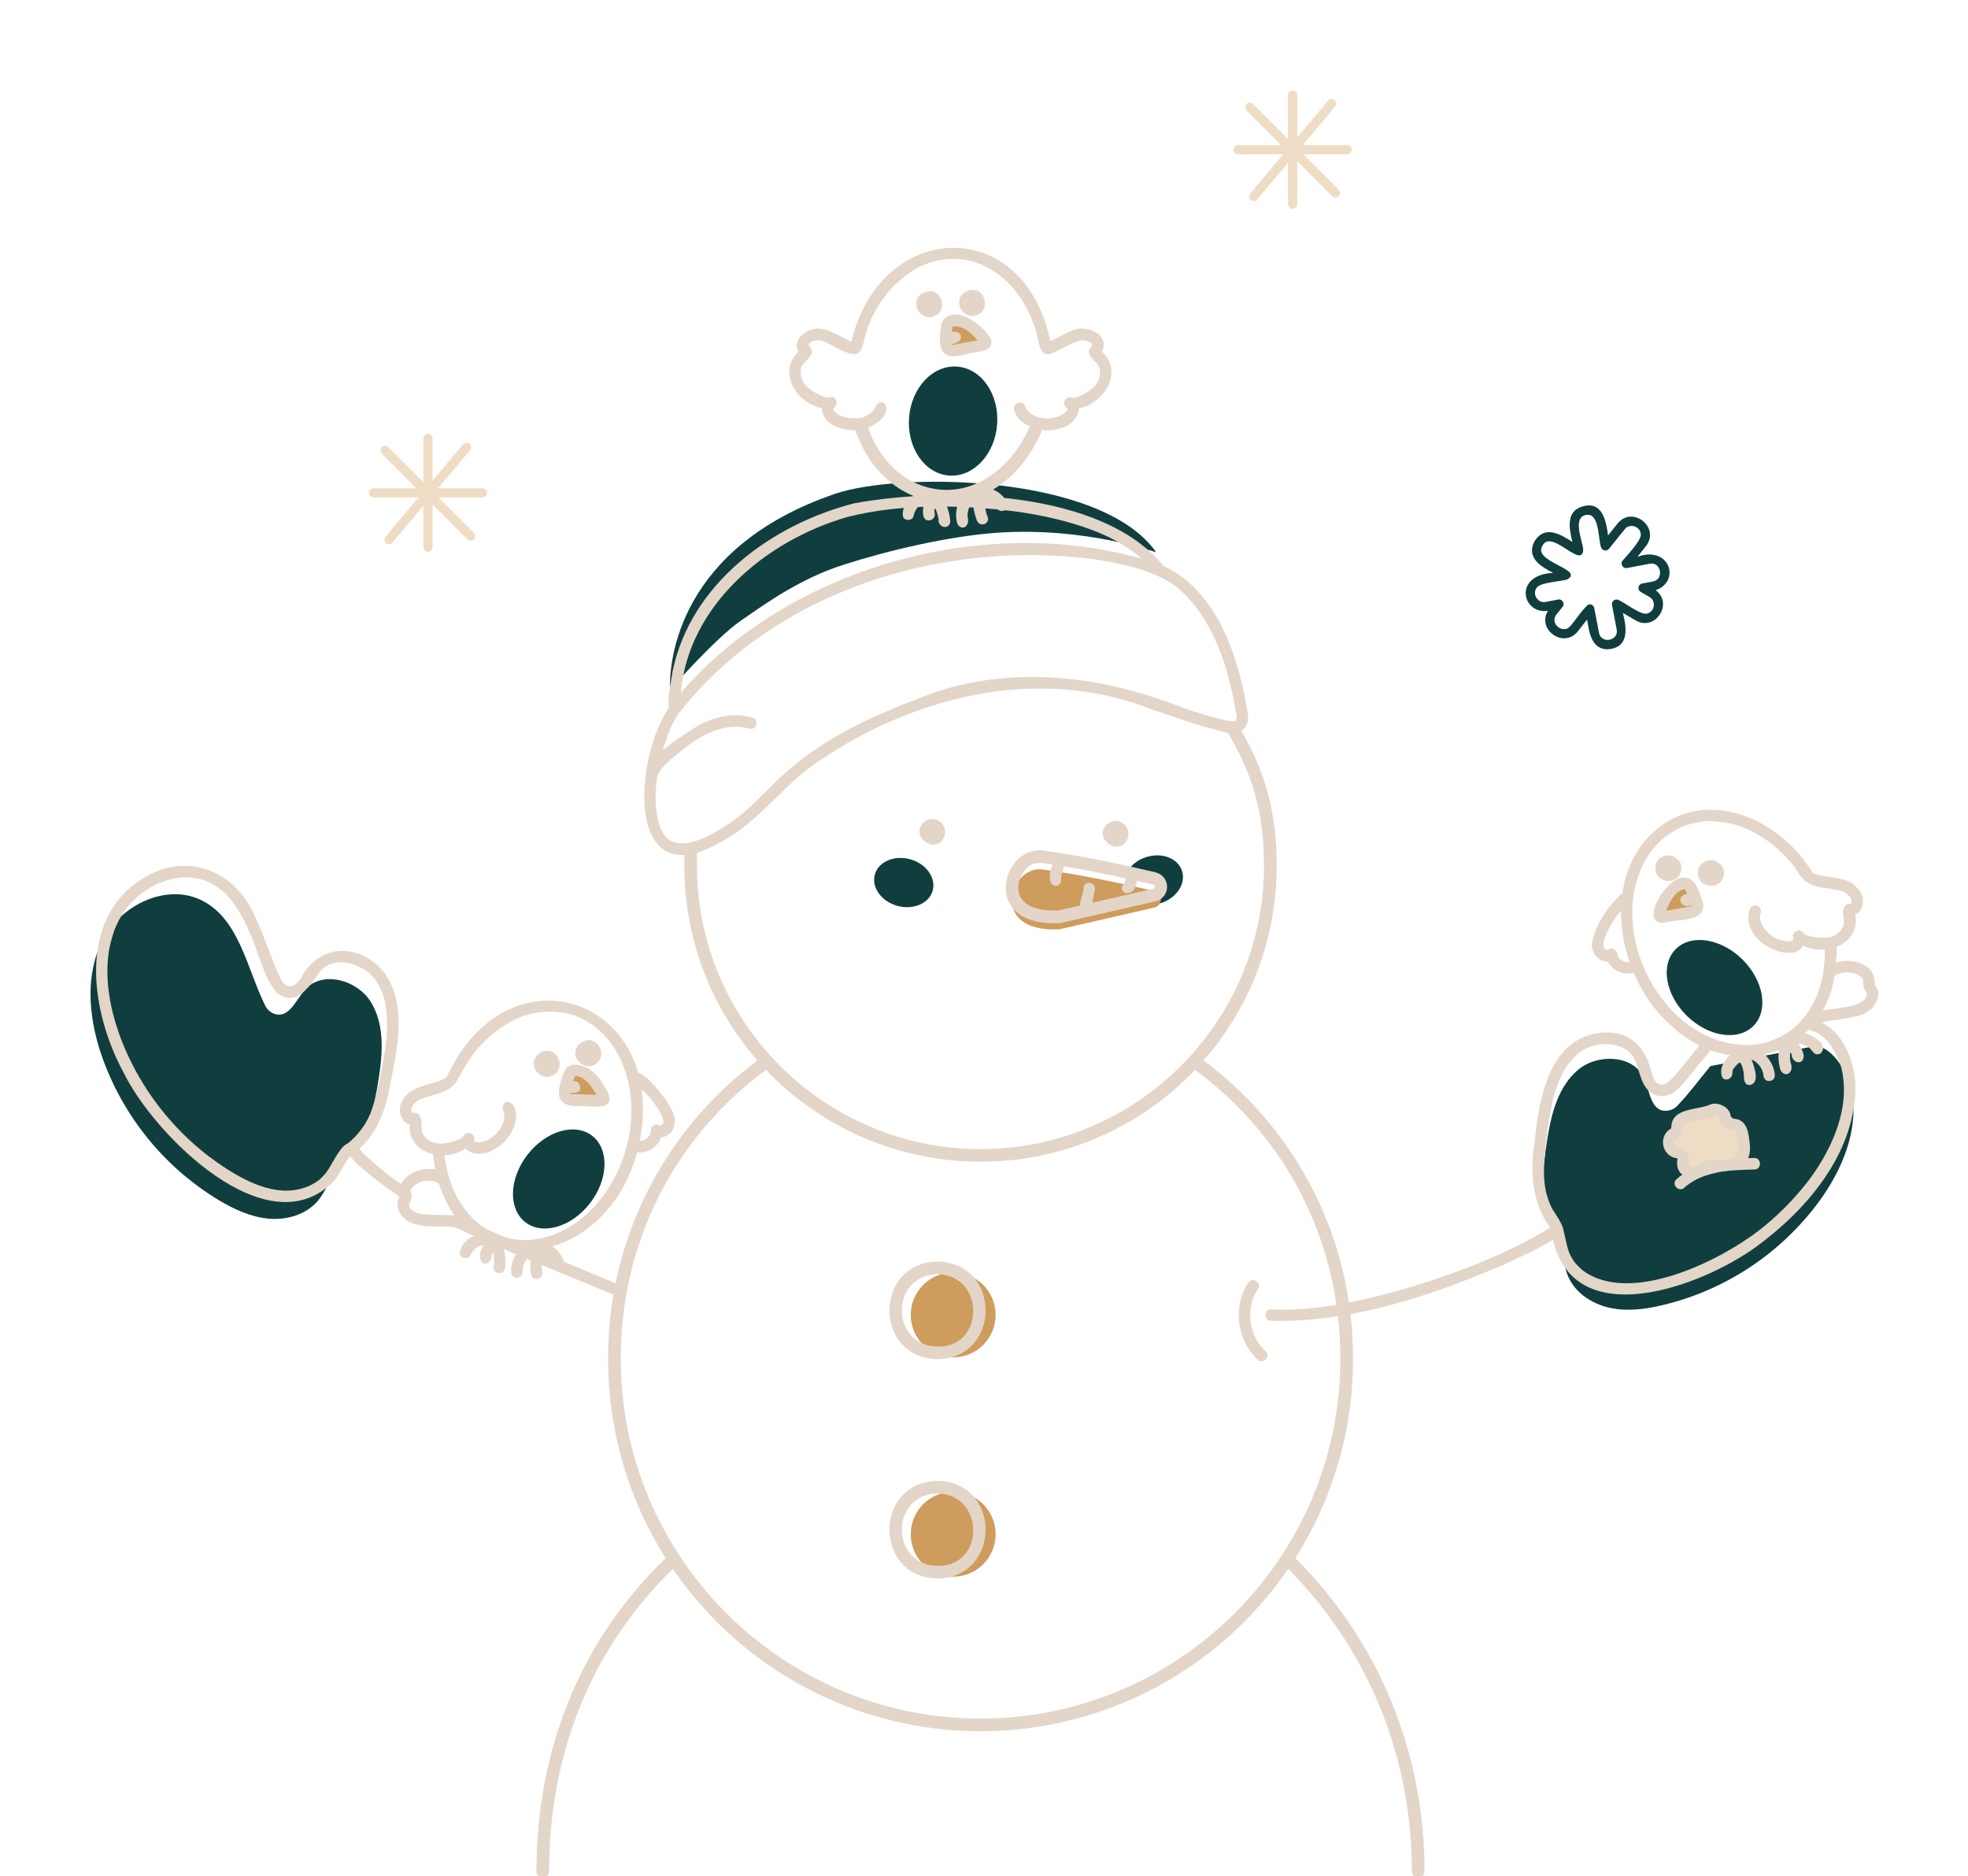 <svg width="236" height="225" viewBox="0 0 236 225" fill="none" xmlns="http://www.w3.org/2000/svg">
<path d="M138.657 66.236C132.053 56.803 107.865 56.583 100.17 59.203C81.375 65.615 80.203 79.281 80.354 82.715C80.354 82.715 85.787 76.537 88.821 74.441C91.855 72.344 95.882 69.421 101.094 67.739C106.307 66.056 113.712 64.291 119.614 63.878C130.135 63.16 138.657 66.236 138.657 66.236Z" fill="#103E3F"/>
<path d="M149.662 85.817C149.658 85.738 149.65 85.66 149.635 85.582C148.559 78.908 146.09 70.951 139.527 67.863C132.094 58.678 113.215 58.389 102.459 60.347C92.517 62.884 82.823 70 80.658 80.494C80.575 81.239 79.996 83.569 80.203 84.865C75.969 91.126 75.031 107.357 86.16 101.124C90.476 98.959 93.303 94.946 97.068 92.05C108.817 83.611 124.33 79.584 138.175 85.086C140.808 85.955 143.401 86.934 146.077 87.582C147.717 88.216 149.8 88.01 149.662 85.817ZM101.577 62.002C107.989 60.375 115.022 60.526 121.558 61.299C125.033 61.767 128.578 62.553 131.818 63.891C133.569 64.622 135.473 65.711 136.92 67.007C117.932 61.588 94.572 68.069 81.651 83.073C82.492 72.799 91.607 64.898 101.577 62.002ZM147.773 86.534C145.704 86.148 143.705 85.5 141.719 84.824C131.529 80.784 120.056 79.57 109.741 83.914C103.632 86.244 97.564 89.195 92.903 93.87C91.538 95.208 89.911 96.904 88.587 97.924C86.794 99.276 84.353 100.793 82.395 101.096C81.706 101.165 81.264 101.151 80.644 100.903C80.023 100.655 79.513 100.089 79.182 99.248C78.603 97.607 78.507 95.69 78.727 93.746C78.755 93.662 78.769 93.573 78.769 93.484C78.769 93.443 78.782 93.388 78.782 93.346C78.812 93.162 78.863 92.981 78.934 92.808L79.044 92.615C79.113 92.491 79.196 92.367 79.279 92.243L79.306 92.215C80.051 91.278 81.044 90.561 81.968 89.816C82.892 89.071 84.174 88.23 85.333 87.761C85.608 87.623 87.043 87.21 87.332 87.21C87.895 87.136 88.464 87.132 89.028 87.196C89.304 87.237 89.58 87.306 89.856 87.375C90.71 87.623 91.083 86.286 90.228 86.051C88.049 85.403 85.733 85.941 83.774 86.975C82.519 87.803 80.809 88.796 79.472 90.009C79.72 89.154 80.01 88.313 80.327 87.513C80.41 87.21 81.223 85.707 81.389 85.555L81.416 85.527C81.447 85.501 81.47 85.468 81.485 85.431C92.972 70.855 112.788 64.787 130.839 67.007C134.149 67.518 138.299 68.263 141.126 70.4C145.622 74.192 147.4 80.315 148.297 85.927C148.311 86.244 148.173 86.658 147.773 86.534Z" fill="#E3D5C8"/>
<path d="M155.329 186.841C159.872 179.695 162.275 171.398 162.253 162.93C162.253 155.581 160.556 148.602 157.204 142.204C154.096 136.285 149.695 131.143 144.325 127.159C149.998 120.702 153.117 112.395 153.096 103.799C153.096 97.304 151.73 92.381 148.393 86.838C148.343 86.751 148.274 86.676 148.194 86.616C148.114 86.555 148.022 86.512 147.924 86.487C147.827 86.463 147.726 86.458 147.625 86.474C147.526 86.489 147.431 86.523 147.346 86.576C147.261 86.627 147.186 86.694 147.127 86.774C147.069 86.854 147.027 86.944 147.003 87.041C146.981 87.137 146.977 87.237 146.993 87.335C147.009 87.433 147.045 87.526 147.097 87.61C150.283 92.905 151.578 97.594 151.578 103.799C151.578 122.539 136.327 137.791 117.587 137.791C98.846 137.791 83.581 122.539 83.581 103.799V103.124C83.564 102.714 83.578 102.304 83.623 101.896C83.632 101.797 83.621 101.696 83.591 101.601C83.561 101.505 83.513 101.417 83.449 101.34C83.385 101.263 83.306 101.199 83.218 101.153C83.129 101.107 83.033 101.078 82.933 101.069C82.732 101.051 82.532 101.113 82.376 101.242C82.221 101.372 82.124 101.557 82.106 101.758C82.061 102.221 82.047 102.686 82.064 103.151V103.799C82.043 112.395 85.162 120.702 90.835 127.159C85.472 131.152 81.076 136.298 77.969 142.218C74.618 148.616 72.922 155.594 72.922 162.93C72.922 171.521 75.321 179.754 79.83 186.828C69.681 196.66 64.331 209.636 64.331 224.405C64.331 224.606 64.41 224.799 64.553 224.941C64.695 225.084 64.888 225.164 65.089 225.164C65.29 225.164 65.483 225.084 65.625 224.941C65.767 224.799 65.847 224.606 65.847 224.405C65.847 210.146 70.977 197.625 80.685 188.124C82.26 190.411 84.037 192.552 85.994 194.523C94.374 202.894 105.735 207.596 117.58 207.596C129.425 207.596 140.785 202.894 149.165 194.523C151.129 192.558 152.907 190.417 154.474 188.124C164.045 197.749 169.312 210.602 169.312 224.405C169.312 224.606 169.393 224.799 169.534 224.941C169.677 225.084 169.869 225.164 170.071 225.164C170.272 225.164 170.465 225.084 170.607 224.941C170.75 224.799 170.829 224.606 170.829 224.405C170.829 210.091 165.328 196.77 155.329 186.841ZM117.587 206.079C93.786 206.079 74.439 186.731 74.439 162.93C74.439 149.058 80.782 136.467 91.855 128.289L92.462 128.91C99.125 135.569 108.16 139.31 117.58 139.31C127 139.31 136.034 135.569 142.698 128.91L143.305 128.289C154.391 136.44 160.735 149.03 160.735 162.93C160.735 186.731 141.375 206.079 117.587 206.079Z" fill="#E3D5C8"/>
<path d="M112.457 98.367C111.492 97.816 110.14 98.726 110.264 99.829C110.388 100.932 111.933 101.815 112.843 100.918C113.753 100.022 113.284 98.698 112.457 98.367Z" fill="#E3D5C8"/>
<path d="M134.425 98.601C133.472 98.05 132.107 98.96 132.232 100.063C132.356 101.166 133.914 102.049 134.825 101.153C135.734 100.256 135.266 98.932 134.425 98.601Z" fill="#E3D5C8"/>
<path d="M139.416 105.91C139.802 107.11 136.561 108.557 138.023 108.516C138.427 108.502 138.827 108.427 139.209 108.295C141.099 107.689 142.243 105.965 141.746 104.434C141.25 102.904 139.333 102.173 137.444 102.78C136.528 103.053 135.741 103.645 135.223 104.448C134.81 105.124 139.181 105.179 139.416 105.91Z" fill="#103E3F"/>
<path d="M111.845 106.798C112.275 105.258 111.072 103.576 109.157 103.041C107.243 102.506 105.342 103.322 104.912 104.862C104.482 106.403 105.685 108.085 107.6 108.619C109.514 109.154 111.415 108.338 111.845 106.798Z" fill="#103E3F"/>
<path d="M127.033 111.439C118.469 111.867 121.103 103.731 125.005 104.255C129.763 104.903 134.493 105.937 138.423 106.847C139.471 107.082 139.471 108.585 138.423 108.833L127.033 111.439Z" fill="#CE9C5C"/>
<path d="M138.589 104.6C134.355 103.621 129.791 102.628 125.115 101.993C123.696 101.8 122.316 102.476 121.42 103.814C120.524 105.151 120.318 106.999 121.075 108.337C121.683 109.44 123.116 110.709 126.398 110.709H127.06L127.198 110.681L138.589 108.075C138.978 107.982 139.325 107.761 139.573 107.447C139.821 107.133 139.956 106.744 139.956 106.344C139.956 105.944 139.821 105.555 139.573 105.241C139.325 104.927 138.978 104.706 138.589 104.613V104.6ZM138.257 106.585L131.004 108.24C131.1 107.73 131.197 107.22 131.28 106.71C131.529 105.841 130.176 105.468 129.956 106.337C129.984 106.916 129.529 107.868 129.514 108.585L126.922 109.178C124.633 109.274 123.02 108.723 122.399 107.592C121.916 106.751 122.027 105.606 122.675 104.669C123.323 103.731 123.902 103.483 124.647 103.483H124.909L126.192 103.662C125.061 106.765 127.419 106.723 127.254 105.331V105.124C127.336 104.71 127.501 104.31 127.571 103.883C130.08 104.296 132.562 104.793 134.948 105.317C134.959 105.39 134.964 105.464 134.961 105.537C134.952 105.599 134.933 105.66 134.907 105.717C134.88 105.775 134.847 105.83 134.81 105.882C133.817 107.137 135.831 107.785 136.258 106.048C136.307 105.914 136.34 105.775 136.355 105.634L138.257 106.061C138.315 106.071 138.367 106.103 138.402 106.148C138.438 106.194 138.455 106.252 138.451 106.31C138.459 106.371 138.443 106.434 138.408 106.485C138.373 106.536 138.318 106.572 138.257 106.585Z" fill="#E3D5C8"/>
<path d="M205.111 127.836C203.787 129.422 202.546 131.145 201.166 132.565C200.977 132.771 200.746 132.934 200.49 133.042C200.233 133.152 199.957 133.205 199.677 133.2C197.94 133.145 197.829 130.8 197.154 129.284C195.899 126.484 191.624 126.305 189.266 128.263C186.908 130.221 186.053 133.434 185.57 136.468C185.223 138.567 185.007 140.686 184.922 142.811C184.84 145.018 185.805 146.01 187.142 147.776C187.266 147.955 187.032 149.362 187.101 149.555C187.487 150.671 187.556 151.886 188.012 152.975C188.839 154.988 190.852 156.326 192.962 156.808C195.072 157.291 197.305 157.001 199.415 156.491C206.912 154.694 213.534 150.308 218.115 144.108C220.914 140.287 222.914 135.531 222.072 130.883C221.879 129.822 220.499 125.974 217.866 125.395" fill="#103E3F"/>
<path d="M151.124 161.344C150.828 160.937 150.577 160.496 150.379 160.034C150.406 160.103 150.42 160.116 150.406 160.103C150.19 159.577 150.042 159.025 149.965 158.462C149.868 157.717 149.938 156.394 150.392 155.387C150.378 155.412 150.369 155.44 150.365 155.47C150.497 155.133 150.668 154.813 150.875 154.518C151.344 153.746 150.144 153.056 149.689 153.815C147.8 156.614 148.311 160.765 150.82 163.026C151.441 163.647 152.434 162.668 151.786 162.047C151.551 161.826 151.33 161.591 151.124 161.344Z" fill="#E3D5C8"/>
<path d="M196.105 127.174H196.092C196.105 127.284 196.134 127.256 196.105 127.174Z" fill="#E3D5C8"/>
<path d="M217.591 122.264C216.321 122.169 216.529 123.671 217.673 123.726H217.659C219.066 124.374 219.769 125.561 220.486 127.133C221.066 128.29 221.272 130.608 221.01 132.359C220.569 135.613 218.872 138.978 216.721 141.764L216.667 141.832L216.611 141.902C214.96 143.999 213.062 145.888 210.958 147.528C205.856 151.444 195.443 156.394 189.901 152.41C189.583 152.202 188.936 151.499 188.852 151.389C188.604 151.054 188.392 150.693 188.218 150.313C187.859 149.43 187.736 148.465 187.501 147.555C187.294 146.41 186.177 145.253 185.873 144.383C184.688 141.64 185.24 138.674 185.556 135.669C185.563 135.628 185.568 135.586 185.57 135.544C186.08 132.027 186.688 128.415 189.377 126.222C189.688 125.998 190.02 125.804 190.369 125.644H190.411C190.867 125.456 191.344 125.322 191.831 125.244H191.858C191.941 125.229 191.886 125.244 191.844 125.244C192.307 125.188 192.775 125.188 193.238 125.244C193.633 125.304 194.021 125.405 194.395 125.547C194.506 125.588 194.354 125.533 194.354 125.519C194.865 125.733 195.318 126.064 195.678 126.484C195.844 126.696 195.984 126.927 196.092 127.174C196.699 128.636 196.837 130.662 198.518 131.311C200.698 132.027 202.008 129.643 203.208 128.277C203.621 127.45 205.938 125.698 205.138 124.899C204.89 124.664 204.408 124.595 204.173 124.899C202.794 126.512 201.595 128.29 200.063 129.767C199.979 129.837 199.886 129.898 199.788 129.946L199.677 129.987L199.456 130.043H199.139L198.85 129.959C199.098 130.029 198.823 129.946 198.739 129.89L198.712 129.863L198.518 129.656C198.392 129.468 198.281 129.27 198.188 129.063C197.361 125.477 195.443 123.34 191.528 123.891C185.626 124.899 184.55 131.945 184.026 136.909C183.446 140.522 183.736 144.329 185.888 147.183C183.46 148.755 180.827 149.968 178.179 151.113C172.235 153.608 164.416 156.009 158.018 156.794C156.156 157.001 154.295 157.125 152.419 157.001C151.537 156.988 151.524 158.38 152.419 158.38C162.376 158.601 172.111 155.223 181.144 151.292C181.778 150.906 184.619 149.747 186.232 148.644C188.798 159.87 203.897 154.367 210.626 149.486C216.667 145.059 222.32 138.44 222.499 130.608C222.527 127.339 220.969 123.285 217.591 122.264ZM190.411 125.629L190.452 125.602L190.411 125.629Z" fill="#E3D5C8"/>
<path d="M217.673 123.725C217.783 123.807 217.742 123.753 217.673 123.725V123.725Z" fill="#E3D5C8"/>
<path d="M40.019 141.017C39.316 141.954 38.874 143.086 38.116 143.996C36.709 145.65 34.393 146.326 32.228 146.133C30.063 145.94 28.049 145.002 26.188 143.886C19.592 139.882 14.613 133.688 12.122 126.386C10.619 121.905 10.164 116.775 12.384 112.596C14.604 108.418 20.134 105.825 24.326 108.032C28.725 110.335 29.621 116.168 31.786 120.553C31.901 120.805 32.069 121.029 32.278 121.21C32.488 121.39 32.734 121.525 33 121.602C34.682 122.084 35.496 119.891 36.599 118.65C38.654 116.361 42.763 117.478 44.418 120.07C46.073 122.662 45.921 125.972 45.466 129.006C45.156 131.11 44.714 133.191 44.142 135.239C43.563 137.363 42.97 137.045 41.163 138.328C40.984 138.452 40.143 140.838 40.019 141.017Z" fill="#103E3F"/>
<path d="M48.845 142.48C47.089 141.364 45.449 140.075 43.949 138.632C43.66 138.453 43.384 138.081 43.081 137.764C45.218 135.861 46.266 133.02 46.762 130.234C47.617 125.849 48.872 120.692 46.156 116.72C43.122 112.901 38.171 113.163 36.062 117.341C35.809 117.685 35.496 117.979 35.138 118.21L34.944 118.264H34.696C34.496 118.231 34.307 118.151 34.145 118.031H34.131C34.009 117.926 33.903 117.806 33.814 117.672C32.642 115.383 31.925 112.79 30.753 110.294C28.518 104.613 22.644 101.938 17.225 105.289C9.116 110.17 10.937 121.465 14.811 128.593C18.369 135.957 32.228 149.996 40.157 141.487C40.833 140.618 41.26 139.612 41.895 138.715L41.977 138.646C43.398 140.412 47.424 143.169 48.155 143.666C48.886 144.162 49.617 142.935 48.845 142.48ZM39.054 140.687C38.807 140.986 38.535 141.263 38.24 141.515C37.857 141.795 37.445 142.035 37.013 142.231C36.445 142.474 35.846 142.636 35.234 142.714C31.745 143.184 27.939 140.839 24.947 138.591C20.552 135.193 17.1 130.725 14.922 125.615C13.501 122.222 12.495 118.196 13.019 114.349C13.088 113.604 13.529 111.908 13.874 111.163C14.203 110.362 14.634 109.606 15.156 108.915C15.322 108.626 16.618 107.357 16.88 107.206C18.7 105.744 21.279 104.972 23.223 105.261C24.506 105.454 25.374 105.84 26.422 106.626C27.857 107.647 29.291 110.184 29.925 111.811C31.056 114.169 31.497 117.024 33.193 119.051C35.662 120.982 37.303 117.906 38.406 116.445C39.826 114.873 42.226 115.176 44.073 116.527C44.412 116.808 44.721 117.123 44.997 117.465C45.286 117.887 45.535 118.335 45.742 118.802C46.569 120.65 46.514 123.56 46.211 125.615C45.811 128.194 45.273 131.255 44.432 133.489C43.847 134.896 42.917 136.133 41.729 137.088C41.394 137.253 41.104 137.5 40.888 137.805L40.764 137.956C40.129 138.826 39.702 139.818 39.054 140.687Z" fill="#E3D5C8"/>
<path d="M74.107 153.994C69.832 152.215 65.254 150.34 61.117 148.602C59.035 147.719 56.953 146.809 54.926 145.803C54.154 145.347 53.45 146.547 54.222 146.989C59.159 149.402 64.303 151.373 69.364 153.512L73.749 155.317C74.59 155.58 74.976 154.242 74.107 153.994Z" fill="#E3D5C8"/>
<path d="M114.305 162.764C117.115 162.764 119.394 160.486 119.394 157.676C119.394 154.865 117.115 152.588 114.305 152.588C111.495 152.588 109.216 154.865 109.216 157.676C109.216 160.486 111.495 162.764 114.305 162.764Z" fill="#CE9C5C"/>
<path d="M114.305 189.062C117.115 189.062 119.394 186.784 119.394 183.974C119.394 181.163 117.115 178.885 114.305 178.885C111.495 178.885 109.216 181.163 109.216 183.974C109.216 186.784 111.495 189.062 114.305 189.062Z" fill="#CE9C5C"/>
<path d="M112.429 162.985C104.735 162.847 104.735 151.415 112.429 151.277C120.11 151.415 120.11 162.847 112.429 162.985ZM112.429 152.795C106.72 152.892 106.72 161.372 112.429 161.469C118.138 161.565 118.124 152.892 112.429 152.795Z" fill="#E3D5C8"/>
<path d="M112.429 189.282C104.735 189.144 104.735 177.712 112.429 177.574C120.11 177.712 120.11 189.144 112.429 189.282ZM112.429 179.092C106.72 179.187 106.72 187.669 112.429 187.765C118.138 187.861 118.124 179.187 112.429 179.092Z" fill="#E3D5C8"/>
<path d="M201.994 142.411L202.298 142.149C202.782 141.779 203.309 141.468 203.87 141.225C204.559 140.908 205.841 140.563 206.821 140.439C207.799 140.316 209.247 140.26 210.379 140.233C211.274 140.246 211.274 138.854 210.379 138.854C207.772 138.923 205.069 139.019 202.697 140.26C202.09 140.58 201.525 140.974 201.015 141.432C200.38 142.053 201.36 143.032 201.994 142.411Z" fill="#E3D5C8"/>
<path d="M200.78 135.917C200.582 136.039 200.412 136.205 200.284 136.399C199.801 137.075 200.215 138.027 201.042 138.178C201.869 138.33 201.952 138.44 201.801 139.254C201.764 139.445 201.777 139.642 201.838 139.826C201.898 140.011 202.004 140.178 202.146 140.311C202.286 140.444 202.459 140.54 202.647 140.588C202.836 140.638 203.033 140.639 203.222 140.592C203.741 140.437 204.237 140.215 204.697 139.93C204.871 139.823 205.071 139.761 205.276 139.751C206.586 139.722 209.964 140.302 208.985 136.358C208.955 136.26 208.946 136.156 208.958 136.055C208.971 135.907 208.954 135.759 208.909 135.618C208.865 135.478 208.791 135.348 208.695 135.236C208.598 135.124 208.48 135.033 208.348 134.967C208.216 134.902 208.072 134.863 207.924 134.855C207.673 134.829 207.437 134.725 207.247 134.56C207.057 134.395 206.922 134.175 206.862 133.931V133.904C206.821 133.738 206.744 133.586 206.637 133.455C206.529 133.323 206.395 133.218 206.241 133.145C206.088 133.073 205.922 133.035 205.752 133.035C205.583 133.035 205.415 133.073 205.262 133.145C203.566 133.875 201.028 133.434 201.125 135.323C201.131 135.445 201.101 135.565 201.04 135.67C200.979 135.776 200.889 135.861 200.78 135.917Z" fill="#EFDCC4"/>
<path d="M202.738 139.889L202.794 139.916C202.794 139.902 202.767 139.902 202.738 139.889Z" fill="#E3D5C8"/>
<path d="M207.565 133.875C207.565 133.868 207.564 133.861 207.562 133.854C207.559 133.847 207.556 133.84 207.551 133.834C207.556 133.84 207.559 133.847 207.562 133.854C207.564 133.861 207.565 133.868 207.565 133.875Z" fill="#E3D5C8"/>
<path d="M209.841 137.267C209.688 135.916 209.579 134.22 207.855 134.136C207.828 134.136 207.607 133.957 207.704 134.041C207.799 134.123 207.579 133.916 207.566 133.874C207.566 133.847 207.51 133.75 207.551 133.82C207.358 132.523 205.648 132.068 204.986 132.496C203.359 133.144 200.353 132.841 200.422 135.309C200.422 135.295 200.422 135.295 200.436 135.295C200.45 135.295 200.45 135.254 200.436 135.295H200.422C198.768 136.192 199.277 138.729 201.153 138.894C201.157 138.918 201.152 138.942 201.139 138.964C201.153 138.95 201.154 138.935 201.166 138.894C200.712 141.542 203.47 141.736 205.124 140.453C207.496 140.507 210.088 140.342 209.841 137.267ZM208.255 135.902H208.269C208.255 135.86 208.255 135.792 208.255 135.902ZM208.034 135.584C208.103 135.598 208.061 135.598 208.034 135.584V135.584ZM207.813 134.123C207.799 134.123 207.799 134.123 207.799 134.109C207.799 134.095 207.799 134.123 207.813 134.123ZM206.159 133.957C206.145 133.944 206.145 133.93 206.159 133.957V133.957ZM206.186 134.027C206.172 134.041 206.172 134.012 206.159 133.999L206.186 134.027ZM200.45 135.309C200.504 135.227 200.477 135.281 200.45 135.309V135.309ZM203.58 139.735C203.635 139.721 203.608 139.721 203.58 139.735V139.735ZM208.475 137.778C208.461 138.205 208.269 138.646 207.869 138.826C207.799 138.867 207.579 138.935 207.828 138.853C206.724 139.35 205.442 138.756 204.365 139.321C203.911 139.57 203.442 139.874 202.918 139.929C202.918 139.933 202.92 139.936 202.922 139.938C202.925 139.941 202.928 139.942 202.932 139.942H202.794C202.822 139.956 202.67 139.901 202.738 139.915L202.684 139.888C202.697 139.915 202.656 139.874 202.643 139.859C202.588 139.812 202.542 139.756 202.505 139.694C202.505 139.667 202.49 139.653 202.505 139.667C202.487 139.633 202.477 139.595 202.476 139.556C202.738 138.26 202.228 137.694 200.987 137.46L200.905 137.405H200.933L200.892 137.349C200.919 137.419 200.863 137.308 200.836 137.308H200.849C200.778 137.198 200.753 137.064 200.781 136.936C200.795 136.908 200.849 136.826 200.795 136.908C200.874 136.756 200.987 136.624 201.125 136.522C202.049 136.04 201.539 135.227 202.049 134.716L202.022 134.744C203.07 134.192 204.573 134.274 205.538 133.779L205.662 133.75H205.648C205.737 133.733 205.827 133.742 205.91 133.779C205.842 133.723 205.951 133.806 205.966 133.792L205.993 133.82H206.007C205.98 133.792 206.062 133.874 206.076 133.861H206.062C206.351 134.578 206.724 135.336 207.579 135.502C207.772 135.557 207.993 135.53 208.145 135.681C208.296 135.833 208.213 135.751 208.213 135.778C208.213 135.805 208.228 135.792 208.241 135.819C208.277 136.251 208.342 136.679 208.434 137.102C208.434 137.129 208.448 137.226 208.434 137.17C208.467 137.371 208.481 137.574 208.475 137.778Z" fill="#E3D5C8"/>
<path d="M202.849 139.93C202.876 139.93 202.89 139.943 202.918 139.93H202.849Z" fill="#E3D5C8"/>
<path d="M205.966 133.777H205.91C205.924 133.777 205.938 133.792 205.966 133.777Z" fill="#E3D5C8"/>
<path d="M206.062 133.848L206.007 133.807C206.021 133.821 206.035 133.848 206.062 133.848Z" fill="#E3D5C8"/>
<path d="M208.24 135.805C208.24 135.792 208.227 135.778 208.213 135.764C208.199 135.751 208.227 135.792 208.24 135.805Z" fill="#E3D5C8"/>
<path d="M202.655 139.845H202.683L202.643 139.818C202.646 139.817 202.65 139.816 202.654 139.817C202.658 139.818 202.661 139.822 202.662 139.825C202.665 139.829 202.665 139.833 202.664 139.837C202.662 139.84 202.659 139.844 202.655 139.845Z" fill="#E3D5C8"/>
<path d="M202.476 139.513C202.489 139.513 202.476 139.489 202.476 139.513V139.513Z" fill="#E3D5C8"/>
<path d="M200.933 137.391L200.987 137.432C200.985 137.42 200.977 137.41 200.967 137.402C200.957 137.394 200.944 137.391 200.933 137.391Z" fill="#E3D5C8"/>
<path d="M202.504 139.639V139.666C202.518 139.652 202.504 139.652 202.504 139.639Z" fill="#E3D5C8"/>
<path d="M200.849 137.295L200.891 137.336C200.891 137.326 200.877 137.312 200.849 137.295Z" fill="#E3D5C8"/>
<path d="M202.601 106.226C202.987 106.911 203.306 107.631 203.552 108.378C203.584 108.476 203.595 108.58 203.584 108.683C203.573 108.786 203.543 108.886 203.492 108.976C203.441 109.067 203.373 109.146 203.291 109.209C203.209 109.272 203.114 109.318 203.014 109.343L199.333 110.005C199.278 110.014 199.222 110.009 199.17 109.99C199.118 109.972 199.071 109.941 199.034 109.899C198.996 109.858 198.97 109.808 198.957 109.755C198.944 109.701 198.945 109.644 198.96 109.591C199.165 108.86 199.467 108.16 199.856 107.509C200.325 106.695 201.125 106.006 202.049 105.923C202.166 105.916 202.281 105.945 202.38 106.006C202.47 106.061 202.546 106.137 202.601 106.226Z" fill="#CE9C5C"/>
<path d="M204.256 108.336C203.814 107.232 203.47 105.247 201.994 105.233C199.995 104.916 196.368 110.859 199.539 110.666C201.07 110.156 204.462 110.694 204.256 108.336ZM199.236 109.315C199.112 109.342 199.168 109.315 199.25 109.315H199.236ZM199.636 109.728C199.636 109.825 199.622 109.77 199.636 109.728V109.728ZM202.863 108.667H202.849L199.801 109.218C200.23 108.17 200.795 106.86 202.022 106.612C202.132 106.805 202.229 106.998 202.325 107.191C200.849 107.412 201.581 109.122 202.876 108.529C202.891 108.543 202.891 108.57 202.905 108.584C202.891 108.556 202.905 108.543 202.905 108.584C202.905 108.625 202.918 108.556 202.905 108.598C202.901 108.598 202.898 108.599 202.894 108.602C202.892 108.604 202.891 108.608 202.891 108.611H202.863V108.667ZM202.918 108.639C202.914 108.639 202.911 108.638 202.908 108.635C202.906 108.632 202.905 108.629 202.905 108.625H202.918V108.639Z" fill="#E3D5C8"/>
<path d="M202.891 108.639C202.901 108.623 202.906 108.603 202.905 108.584C202.895 108.601 202.891 108.62 202.891 108.639Z" fill="#E3D5C8"/>
<path d="M202.849 108.668C202.863 108.668 202.876 108.668 202.876 108.654L202.849 108.668Z" fill="#E3D5C8"/>
<path d="M208.103 127.849L208.158 127.795L208.103 127.849Z" fill="#E3D5C8"/>
<path d="M211.289 128.305L211.316 128.374C211.303 128.346 211.289 128.332 211.289 128.305Z" fill="#E3D5C8"/>
<path d="M210.517 127.324L210.571 127.38L210.53 127.338L210.517 127.324Z" fill="#E3D5C8"/>
<path d="M216.846 125.572L216.915 125.628C216.915 125.624 216.913 125.621 216.911 125.618C216.908 125.615 216.904 125.614 216.9 125.614L216.846 125.572Z" fill="#E3D5C8"/>
<path d="M206.131 103.524C205.373 102.752 203.883 103.235 203.649 104.283C203.208 106.296 206.145 107.054 206.696 105.041C206.862 104.283 206.559 103.772 206.131 103.524Z" fill="#E3D5C8"/>
<path d="M201.028 102.944C200.257 102.172 198.767 102.654 198.547 103.703C198.091 105.716 201.028 106.474 201.581 104.461C201.746 103.703 201.457 103.192 201.028 102.944Z" fill="#E3D5C8"/>
<path d="M215.04 112.693L215.066 112.652L215.04 112.693Z" fill="#E3D5C8"/>
<path d="M223.009 117.037H222.996L222.955 117.01C222.968 117.01 222.982 117.037 223.009 117.037Z" fill="#E3D5C8"/>
<path d="M224.83 118.14L224.803 118.098V118.071C224.803 118.064 224.802 118.056 224.8 118.049C224.797 118.042 224.794 118.036 224.789 118.03C224.789 118.026 224.79 118.023 224.792 118.021C224.795 118.017 224.798 118.016 224.803 118.016C224.803 117.906 224.789 117.947 224.789 117.988C225.01 115.686 222.141 114.762 220.155 115.423C220.183 114.899 220.307 114.155 220.238 113.548C221.755 112.928 222.844 111.576 222.473 109.646C223.548 109.259 223.671 107.591 222.941 106.736C222.211 105.881 221.644 105.591 220.776 105.398C219.701 105.136 217.936 105.04 217.37 104.654C214.06 99.151 206.848 95.084 200.615 98.145C196.947 100.103 195.058 103.468 194.548 107.205C194.435 107.235 194.331 107.292 194.245 107.37C192.768 108.818 191.528 110.638 190.99 112.652C190.535 113.934 191.624 115.396 192.81 115.313C193.104 115.85 193.569 116.274 194.131 116.516C194.693 116.759 195.321 116.806 195.913 116.651C196.92 119.051 198.409 121.215 200.257 122.842C202.435 124.952 204.959 126.166 207.455 126.538C206.642 127.255 206.118 128.303 206.559 129.241C207.013 129.71 207.731 129.31 207.745 128.717C207.758 128.124 207.855 128.248 208.117 127.848L208.09 127.876L208.117 127.848C208.145 127.82 208.186 127.779 208.172 127.806C208.277 127.674 208.398 127.554 208.531 127.449H208.723C208.93 127.853 209.06 128.292 209.11 128.744V128.676C209.137 129.241 209.055 130.095 209.827 130.11C211.095 129.875 210.379 127.973 210.047 127.049C210.216 127.127 210.378 127.219 210.53 127.324C210.517 127.324 210.517 127.324 210.517 127.311C210.517 127.297 210.53 127.324 210.544 127.338L210.585 127.379C210.9 127.62 211.147 127.938 211.303 128.303C211.289 128.289 211.289 128.289 211.289 128.276C211.289 128.262 211.303 128.289 211.303 128.303C211.303 128.329 211.313 128.353 211.33 128.373C211.385 128.524 211.428 128.681 211.454 128.841C211.454 129.227 211.703 129.654 212.144 129.627C212.585 129.6 212.86 129.324 212.833 128.938C212.792 128.055 212.309 127.09 211.606 126.428C212.194 126.292 212.769 126.113 213.33 125.89C213.216 126.694 213.277 127.511 213.508 128.289C213.992 129.31 215.273 128.73 214.695 127.311C214.642 126.94 214.637 126.565 214.681 126.193H214.695L214.846 126.441C214.915 127.6 216.391 127.752 216.294 126.511C216.187 126.016 215.965 125.552 215.646 125.16C215.95 125.145 216.059 125.187 216.459 125.325L216.859 125.56L216.915 125.601H216.929C217.329 125.89 217.521 126.703 218.307 126.331C219.287 125.421 217.825 124.318 216.446 123.904L216.846 123.518L216.915 123.45L216.956 123.394L217.163 123.187C218.225 122.25 221.066 122.374 222.886 121.78C224.403 121.435 226.03 119.629 224.83 118.14ZM223.41 117.478C223.41 117.464 223.397 117.464 223.397 117.451C223.404 117.458 223.408 117.468 223.41 117.478ZM221.093 110.914C221.101 110.883 221.106 110.85 221.107 110.818C221.12 110.832 221.107 110.859 221.093 110.914ZM222.031 108.17C222.03 108.146 222.035 108.123 222.044 108.101C222.035 108.123 222.03 108.146 222.031 108.17ZM192.286 113.121C192.286 113.162 192.273 113.231 192.286 113.121V113.121ZM192.314 113.631C192.32 113.644 192.325 113.658 192.327 113.672C192.322 113.667 192.319 113.66 192.317 113.653C192.314 113.646 192.313 113.638 192.314 113.631ZM194.148 114.858C194.149 114.869 194.154 114.879 194.162 114.886C194.154 114.879 194.149 114.869 194.148 114.858ZM195.348 115.368H195.016C194.885 115.342 194.756 115.305 194.631 115.258C194.81 115.327 194.396 115.148 194.369 115.106C194.341 115.065 194.272 115.01 194.175 114.899C194.079 114.789 194.065 114.734 194.051 114.693C194.037 114.651 194.024 114.651 194.01 114.624C193.845 113.658 193.21 113.576 192.783 113.907H192.686L192.589 113.879L192.465 113.81L192.383 113.727L192.341 113.658C192.337 113.653 192.333 113.646 192.331 113.639C192.328 113.632 192.327 113.624 192.327 113.617C192.269 113.449 192.255 113.268 192.286 113.093C192.361 112.729 192.472 112.373 192.617 112.031C193.062 111.002 193.657 110.045 194.383 109.19C194.379 111.278 194.724 113.352 195.402 115.327L195.348 115.368ZM202.214 122.718C199.912 120.953 198.106 118.389 197.085 115.948C196.49 114.531 196.082 113.043 195.872 111.521C195.748 110.638 195.678 108.722 195.872 107.508C195.872 107.536 195.858 107.577 195.858 107.605C196.106 105.509 197.016 103.316 198.078 101.978C198.45 101.468 199.471 100.462 199.706 100.324C200.188 99.938 201.387 99.248 201.663 99.165C202.402 98.862 203.176 98.654 203.967 98.545C205.289 98.269 208.034 98.71 209.317 99.331C211.757 100.393 213.578 101.91 215.246 104.006C216.777 106.901 218.404 106.157 220.955 106.874C221.145 106.961 221.324 107.067 221.493 107.191C221.61 107.294 221.721 107.405 221.824 107.522H221.811C221.824 107.536 221.824 107.549 221.838 107.549C221.852 107.549 221.976 107.743 221.976 107.812L221.948 107.743C221.985 107.816 222.009 107.895 222.017 107.977C222.021 107.977 222.024 107.978 222.027 107.981C222.029 107.984 222.031 107.987 222.031 107.991C222.024 108.05 222.024 108.111 222.031 108.17C222.019 108.212 222.005 108.254 221.99 108.294L221.948 108.363H221.935C221.244 108.253 220.817 109.066 221.079 109.88C221.123 110.2 221.132 110.523 221.107 110.845C221.107 110.873 221.093 110.887 221.093 110.9L221.038 111.08C220.96 111.239 220.867 111.391 220.762 111.535L220.72 111.576C220.605 111.722 220.47 111.852 220.32 111.962C220.153 112.094 219.967 112.201 219.769 112.279H219.796C219.616 112.34 219.432 112.391 219.245 112.431H219.039C218.032 112.5 216.805 112.293 216.418 112.017C216.391 112.017 216.28 111.879 216.253 111.852C215.77 111.204 214.75 111.797 215.067 112.541V112.569V112.597H215.081C215.067 112.597 215.067 112.597 215.067 112.61C215.053 112.638 215.053 112.652 215.04 112.638C215.026 112.624 215.026 112.666 215.026 112.679C215.009 112.705 214.986 112.724 214.957 112.734L214.888 112.79H214.873C214.777 112.83 214.675 112.858 214.57 112.872C214.005 112.955 212.819 112.541 212.351 112.142C212.1 111.938 211.87 111.711 211.661 111.466C211.497 111.24 211.355 111 211.233 110.749C211.068 110.307 211.012 110.114 211.054 109.687C211.551 108.929 210.379 107.908 209.814 109.053C208.599 113.024 215.081 115.741 216.212 113.396C217.025 113.79 217.934 113.943 218.831 113.838C218.887 115.81 218.501 117.906 217.866 119.437C217.5 120.274 217.042 121.07 216.501 121.808C216.432 121.891 216.364 121.988 216.28 122.07C216.119 122.205 215.98 122.363 215.867 122.539C215.547 122.896 215.191 123.22 214.805 123.504C213.978 124.249 211.703 125.173 210.682 125.228C208.82 125.517 206.683 125.063 205.262 124.456C204.27 124.111 202.781 123.174 202.214 122.718ZM223.397 120.016C222.182 120.87 220.39 120.829 218.804 121.146L218.597 121.173C219.301 119.892 219.772 118.496 219.99 117.051C220.004 117.051 220.004 117.051 220.004 117.037C220.749 116.472 221.935 116.527 222.568 116.775L222.651 116.816L222.955 116.995C222.941 116.982 222.955 116.982 222.982 117.009H223.01L223.3 117.285C223.34 117.338 223.376 117.393 223.41 117.451L223.438 117.547V117.616V117.657C223.3 118.098 223.659 118.857 223.782 118.967C223.806 119.001 223.825 119.039 223.837 119.078C223.837 119.105 223.865 119.146 223.865 119.16C223.865 119.175 223.879 119.216 223.879 119.243C223.879 119.271 223.851 119.408 223.837 119.422V119.464L223.713 119.67C223.621 119.798 223.515 119.913 223.397 120.016ZM223.824 119.519C223.838 119.492 223.838 119.464 223.851 119.464L223.824 119.519Z" fill="#E3D5C8"/>
<path d="M210.277 123.009C212.114 121.141 211.51 117.57 208.931 115.035C206.35 112.499 202.77 111.959 200.934 113.827C199.098 115.696 199.701 119.266 202.28 121.802C204.861 124.338 208.441 124.878 210.277 123.009Z" fill="#103E3F"/>
<path d="M68.329 128.718C68.038 129.449 67.821 130.206 67.681 130.979C67.664 131.083 67.668 131.189 67.692 131.291C67.717 131.393 67.763 131.489 67.826 131.573C67.889 131.656 67.969 131.727 68.06 131.779C68.151 131.831 68.252 131.864 68.357 131.876L72.08 132.014C72.135 132.018 72.189 132.008 72.239 131.986C72.289 131.962 72.332 131.927 72.363 131.883C72.395 131.838 72.415 131.786 72.421 131.732C72.427 131.678 72.419 131.622 72.397 131.573C72.097 130.869 71.703 130.211 71.225 129.614C70.646 128.883 69.763 128.318 68.84 128.36C68.781 128.358 68.723 128.368 68.668 128.389C68.614 128.41 68.564 128.443 68.522 128.483C68.437 128.541 68.37 128.623 68.329 128.718Z" fill="#CE9C5C"/>
<path d="M68.357 131.102V131.129C68.37 131.129 68.357 131.115 68.357 131.102Z" fill="#E3D5C8"/>
<path d="M72.921 131.049C72.328 129.849 71.528 128.608 70.287 127.987C69.446 127.587 68.026 127.395 67.668 128.539C66.592 131.132 66.564 132.897 69.929 132.621C71.129 132.676 73.845 133.145 72.921 131.049ZM68.357 131.103V131.076C68.359 131.076 68.361 131.076 68.362 131.077C68.364 131.077 68.365 131.079 68.367 131.08C68.368 131.082 68.369 131.083 68.37 131.084C68.37 131.087 68.371 131.088 68.371 131.09L68.357 131.103ZM68.357 131.103C68.357 131.107 68.355 131.11 68.353 131.114C68.35 131.116 68.347 131.118 68.343 131.118C68.329 131.09 68.343 131.09 68.357 131.103ZM68.44 131.187H68.426C68.426 131.187 68.371 131.173 68.357 131.132V131.09C68.366 131.073 68.371 131.054 68.371 131.035C68.771 131.103 69.212 131.035 69.46 130.841C69.708 130.649 69.57 129.643 68.977 129.656H68.729C68.798 129.449 68.867 129.243 68.95 129.022H69.129C70.274 129.201 70.977 130.346 71.515 131.283L68.44 131.187ZM72.066 131.324C72.094 131.324 72.08 131.338 72.066 131.324V131.324Z" fill="#E3D5C8"/>
<path d="M64.772 126.25L64.606 126.401C64.433 126.502 64.294 126.65 64.206 126.83C63.462 127.987 64.841 129.518 66.082 129.035C68.178 128.236 66.73 125.077 64.772 126.25Z" fill="#E3D5C8"/>
<path d="M69.763 124.981L69.598 125.132C69.422 125.229 69.282 125.379 69.198 125.559C68.453 126.718 69.832 128.248 71.073 127.766C73.169 126.966 71.722 123.808 69.763 124.981Z" fill="#E3D5C8"/>
<path d="M79.803 131.834C79.361 131.241 77.679 128.952 76.534 128.648C73.57 118.155 59.752 115.934 53.602 129.077C53.539 129.147 53.47 129.211 53.395 129.269C51.92 130.138 49.079 130.11 48.182 132.138C47.645 133.076 48.1 134.592 49.12 134.84C49.024 136.826 50.32 138.012 51.92 138.398C52.002 139.032 52.085 139.639 52.209 140.218C50.113 139.818 47.341 141.363 47.962 143.39C47.976 143.404 47.976 143.417 47.962 143.446C47.966 143.469 47.961 143.494 47.948 143.514C47.093 144.714 48.238 146.424 49.741 146.768C51.713 147.389 54.636 146.783 56.015 147.403L56.525 147.845H56.539L56.953 148.161C55.987 148.561 55.16 149.361 55.133 150.367C55.257 150.92 56.139 151.057 56.401 150.533C56.663 150.009 56.65 150.037 57.022 149.692C57.173 149.592 57.33 149.5 57.491 149.416C57.487 149.416 57.483 149.418 57.481 149.42C57.478 149.422 57.477 149.426 57.477 149.429C57.477 149.426 57.478 149.422 57.481 149.42C57.483 149.418 57.487 149.416 57.491 149.416H57.504C57.587 149.388 57.546 149.416 57.504 149.429C57.683 149.362 57.868 149.311 58.056 149.278C57.601 149.885 57.339 150.685 57.753 151.291C58.166 151.898 59.021 151.264 58.938 150.602C58.966 150.52 58.98 150.437 59.008 150.353C59.045 150.297 59.077 150.236 59.104 150.175C59.145 150.34 59.187 150.52 59.214 150.699C59.258 151.079 59.253 151.464 59.201 151.844C58.966 152.45 60.124 153.209 60.538 152.174C60.666 151.355 60.619 150.518 60.4 149.72C60.994 149.858 61.598 149.94 62.207 149.967C61.584 150.679 61.258 151.602 61.297 152.547C61.324 152.904 61.6 153.25 61.986 153.236C62.634 153.222 62.717 152.588 62.689 152.077C62.721 151.885 62.771 151.695 62.841 151.512C62.931 151.32 63.037 151.136 63.158 150.961H63.172C63.296 150.809 63.434 150.671 63.586 150.547L63.793 150.409C63.577 151.214 63.54 152.056 63.682 152.877C63.944 153.801 65.323 153.304 65.006 152.422C64.976 152.231 64.967 152.037 64.978 151.844C64.974 151.663 64.983 151.484 65.006 151.306V151.277C65.045 151.059 65.096 150.843 65.158 150.629L65.392 150.574C65.775 150.792 66.079 151.125 66.261 151.526C66.344 151.995 66.675 152.491 67.213 152.326C67.385 152.274 67.532 152.159 67.622 152.002C67.712 151.845 67.738 151.66 67.695 151.485C67.479 150.653 66.957 149.934 66.233 149.472C70.646 148.148 74.755 144.273 76.355 138.288L76.396 138.164C77.624 138.343 78.851 137.557 79.279 136.399C79.675 136.357 80.048 136.189 80.34 135.916C81.554 134.73 80.602 132.965 79.803 131.834ZM49.492 133.53L49.465 133.503L49.492 133.53ZM49.327 133.227C49.341 133.241 49.341 133.254 49.341 133.282C49.343 133.262 49.338 133.243 49.327 133.227ZM49.548 134.854L49.755 134.827C49.724 134.845 49.69 134.858 49.654 134.862C49.618 134.867 49.582 134.863 49.548 134.854ZM49.093 144.755C49.071 144.702 49.057 144.647 49.051 144.59C49.051 144.549 49.038 144.521 49.038 144.479V144.452C49.051 144.426 49.06 144.398 49.065 144.369C49.313 143.941 49.451 143.417 49.258 142.949C49.244 142.935 49.244 142.893 49.244 142.879V142.784L49.286 142.673C49.313 142.631 49.396 142.466 49.424 142.439C49.451 142.411 49.424 142.425 49.437 142.411C49.524 142.296 49.626 142.195 49.741 142.107C49.727 142.107 49.727 142.093 49.768 142.08H49.796C49.885 142.02 49.977 141.965 50.072 141.914L50.251 141.818C50.925 141.526 51.686 141.506 52.375 141.763C52.454 141.84 52.548 141.901 52.65 141.942C53.057 143.305 53.686 144.59 54.512 145.748C52.292 145.541 49.837 146.024 49.093 144.755ZM56.994 149.72L57.022 149.692C57.008 149.705 57.008 149.72 56.994 149.72ZM69.515 146.3C69.171 146.63 67.24 147.761 66.84 147.872C65.199 148.602 63.2 148.823 61.821 148.63C61.186 148.575 59.849 148.161 59.587 148.037C58.98 147.816 57.822 147.086 57.587 146.878L57.477 146.796C57.362 146.68 57.238 146.574 57.105 146.479C56.652 146.066 56.233 145.619 55.85 145.141C54.402 143.238 53.698 141.294 53.34 138.894C53.319 138.772 53.309 138.647 53.312 138.523C54.21 138.499 55.084 138.226 55.836 137.736C56.539 138.494 58.084 138.536 59.021 137.943C59.627 137.662 60.17 137.265 60.62 136.773C61.07 136.281 61.417 135.702 61.641 135.075C62.717 131.903 59.904 131.338 60.345 133.171C60.384 133.214 60.408 133.267 60.414 133.324C60.443 133.394 60.466 133.469 60.483 133.544C60.552 134.66 60.042 135.516 59.104 136.302C58.863 136.48 58.604 136.632 58.332 136.757C58.092 136.858 57.843 136.932 57.587 136.978H57.187L57.022 136.923L56.953 136.881L56.898 136.84L56.856 136.784V136.743C56.856 136.729 56.87 136.729 56.87 136.716C57.105 135.875 55.836 135.502 55.532 136.302H55.505L55.408 136.399C55.408 136.413 55.381 136.426 55.367 136.44C54.967 136.743 54.071 136.978 53.298 137.116H53.188C52.945 137.129 52.701 137.129 52.457 137.116L51.975 137.005L51.823 136.95C51.395 136.799 50.982 136.371 50.871 136.233C50.761 136.095 50.748 136.04 50.678 135.943C50.634 135.793 50.597 135.642 50.568 135.489C50.568 134.524 50.582 133.241 49.451 133.462C49.444 133.462 49.437 133.458 49.432 133.453C49.426 133.449 49.424 133.442 49.424 133.433L49.396 133.379C49.392 133.379 49.389 133.377 49.386 133.374C49.384 133.372 49.382 133.368 49.382 133.365C49.368 133.303 49.349 133.244 49.327 133.185C49.325 133.13 49.33 133.075 49.341 133.02C49.357 132.927 49.38 132.834 49.41 132.744C49.382 132.771 49.396 132.771 49.41 132.744C49.424 132.717 49.424 132.717 49.424 132.703C49.424 132.689 49.548 132.496 49.575 132.468L49.603 132.427C49.723 132.272 49.862 132.133 50.017 132.014C49.989 132.027 49.975 132.027 49.975 132.041C50.086 131.967 50.202 131.897 50.32 131.834L50.485 131.765C55.725 130.263 53.905 130.317 56.801 126.318C57.564 125.341 58.444 124.461 59.421 123.698C59.931 123.284 61.283 122.416 62.193 122.071C64.137 121.147 67.419 121.036 69.35 121.947C70.049 122.265 70.715 122.653 71.336 123.105C71.988 123.625 72.58 124.217 73.101 124.87C74.507 126.635 75.321 129.09 75.569 131.007C75.969 134.165 75.528 136.991 74.314 139.929C73.363 142.19 71.68 144.644 69.515 146.3ZM56.843 136.729C56.829 136.716 56.843 136.716 56.843 136.729V136.729ZM56.843 136.799V136.813V136.799ZM56.829 136.757V136.729C56.83 136.74 56.834 136.75 56.843 136.757H56.829ZM60.414 133.296V133.268C60.417 133.277 60.417 133.287 60.414 133.296ZM79.513 134.744C79.485 134.813 79.499 134.757 79.513 134.716C79.493 134.76 79.47 134.801 79.444 134.84C79.416 134.868 79.389 134.909 79.361 134.922L79.223 134.992H79.141C78.493 134.537 77.955 135.309 78.037 135.626C78.026 135.759 77.994 135.89 77.941 136.013C77.843 136.207 77.707 136.381 77.541 136.522L77.293 136.675C77.177 136.72 77.057 136.753 76.934 136.77H76.714C77.136 134.749 77.215 132.67 76.948 130.62C78.148 131.723 79.223 133.158 79.54 134.33V134.578C79.527 134.606 79.527 134.675 79.513 134.703V134.744Z" fill="#E3D5C8"/>
<path d="M79.141 135.006H79.154C79.154 135.009 79.156 135.013 79.158 135.015C79.161 135.018 79.164 135.019 79.168 135.019C79.171 135.019 79.175 135.018 79.177 135.015C79.18 135.013 79.181 135.009 79.181 135.006H79.141Z" fill="#E3D5C8"/>
<path d="M49.796 142.039H49.782L49.741 142.08L49.796 142.039Z" fill="#E3D5C8"/>
<path d="M70.756 144.274C72.968 141.413 73.081 137.794 71.008 136.191C68.935 134.589 65.461 135.611 63.249 138.474C61.037 141.335 60.924 144.954 62.997 146.557C65.07 148.159 68.544 147.137 70.756 144.274Z" fill="#103E3F"/>
<path d="M113.56 38.988C113.438 39.763 113.392 40.548 113.422 41.332C113.429 41.436 113.457 41.538 113.504 41.631C113.551 41.724 113.616 41.806 113.696 41.873C113.776 41.94 113.869 41.99 113.969 42.02C114.069 42.051 114.173 42.06 114.277 42.049L117.945 41.36C117.998 41.349 118.048 41.325 118.09 41.29C118.132 41.255 118.164 41.21 118.185 41.16C118.205 41.109 118.213 41.055 118.208 41C118.202 40.946 118.183 40.895 118.152 40.849C117.703 40.23 117.17 39.678 116.566 39.208C115.849 38.615 114.856 38.271 113.96 38.519C113.848 38.548 113.75 38.617 113.684 38.712C113.613 38.788 113.57 38.885 113.56 38.988Z" fill="#CE9C5C"/>
<path d="M110.774 35.099L110.664 35.182C110.306 35.306 110.016 35.609 109.906 36.133C109.685 37.167 110.692 38.229 111.74 38.009C113.988 37.498 112.884 34.092 110.774 35.099Z" fill="#E3D5C8"/>
<path d="M115.918 34.947L115.808 35.029C115.463 35.154 115.16 35.457 115.049 35.981C114.829 37.015 115.835 38.077 116.883 37.856C119.132 37.346 118.028 33.94 115.918 34.947Z" fill="#E3D5C8"/>
<path d="M132.135 42.16C133.239 40.105 130.108 38.754 128.398 39.719C127.557 40.064 126.771 40.546 125.944 40.919C125.86 40.477 125.75 40.022 125.626 39.581C121.834 25.97 106.279 26.798 102.39 39.884C102.28 40.243 102.183 40.615 102.101 40.988C101.039 40.519 99.301 39.264 97.84 39.416C96.378 39.567 94.985 40.946 95.771 42.173C93.151 44.614 95.537 48.379 98.57 48.944C98.543 49.937 99.494 50.999 100.515 51.247C101.163 51.505 101.859 51.623 102.556 51.592C103.88 55.37 106.403 58.17 109.52 59.466C108.692 60.087 108.085 61.052 108.306 62.017C108.568 62.527 109.451 62.431 109.561 61.852C109.588 61.7 109.644 61.562 109.685 61.41C110.016 60.776 110.181 60.61 110.857 60.279H110.885C110.674 60.8 110.625 61.372 110.747 61.92C111.036 62.858 112.388 62.306 112.057 61.424V61.134C112.071 61.066 112.098 60.997 112.112 60.928C112.18 61.038 112.24 61.153 112.291 61.272C112.368 61.484 112.433 61.701 112.484 61.92C112.513 62.03 112.536 62.14 112.553 62.251C112.443 63.286 113.85 63.603 113.96 62.513C113.902 61.739 113.691 60.985 113.339 60.293H113.56C114.045 60.291 114.529 60.254 115.008 60.183C114.627 60.983 114.549 61.894 114.787 62.748C114.898 63.093 115.284 63.355 115.642 63.23C116.001 63.106 116.208 62.5 116.042 62.045C116.022 61.861 116.022 61.676 116.042 61.493C116.042 61.465 116.056 61.424 116.056 61.41C116.194 60.817 116.318 60.5 116.69 60.142C116.677 60.721 116.801 61.465 117.132 62.376C117.463 63.286 118.717 62.858 118.455 62.017C118.166 61.396 118.083 60.528 118.111 59.99C118.189 59.969 118.263 59.937 118.332 59.893L118.594 59.99C118.827 60.086 119.379 60.459 119.572 60.941C120 61.714 121.213 61.01 120.759 60.238C120.405 59.543 119.812 58.999 119.089 58.707C119.462 58.487 119.821 58.239 120.179 57.977C122.234 56.418 123.875 54.212 124.964 51.564C125.705 51.664 126.461 51.594 127.171 51.357C128.274 51.137 129.405 50.02 129.376 48.972C132.383 48.379 134.81 44.573 132.135 42.16ZM131.832 44.063C131.832 44.035 131.818 44.021 131.818 44.008C131.818 43.994 131.832 44.035 131.832 44.063ZM130.976 41.332L130.949 41.291C130.956 41.295 130.962 41.301 130.968 41.308C130.973 41.316 130.975 41.324 130.976 41.332ZM97.067 41.139L97.04 41.181L97.067 41.139ZM96.144 42.56H96.171C96.254 42.629 96.212 42.615 96.144 42.56ZM96.102 41.898L96.061 41.925L96.102 41.898ZM110.705 60.335L110.816 60.293L110.705 60.335ZM127.984 48.958L128.012 48.986L127.984 48.958ZM127.929 48.889C127.937 48.896 127.942 48.906 127.943 48.917C127.942 48.906 127.937 48.896 127.929 48.889ZM131.9 44.945C131.86 45.156 131.805 45.363 131.735 45.566V45.593C131.362 46.531 130.176 47.165 129.363 47.551C129.206 47.612 129.045 47.658 128.881 47.689H128.632C127.846 47.317 127.184 48.448 127.943 48.903H127.97V48.93H127.984C127.984 48.95 127.989 48.969 127.998 48.986V49.068C127.998 49.082 127.984 49.096 127.984 49.11C127.975 49.127 127.97 49.146 127.97 49.165C127.846 49.468 127.239 49.799 127.019 49.896C126.415 50.136 125.762 50.226 125.115 50.158C124.798 50.116 124.488 50.032 124.191 49.91C123.948 49.808 123.716 49.678 123.502 49.523H123.517C123.395 49.425 123.281 49.319 123.172 49.206C123.118 49.133 123.072 49.054 123.034 48.972C123.02 48.972 123.006 48.944 123.006 48.93H122.993C122.896 47.951 121.378 48.158 121.613 49.137C121.848 50.116 122.62 50.737 123.488 51.123C121.407 56.005 117.214 59.038 112.926 58.721C108.94 58.432 105.672 55.66 104.073 51.275C104.3 51.188 104.521 51.086 104.735 50.971C107.699 49.289 105.658 47.124 104.941 48.917C104.882 49.033 104.813 49.144 104.735 49.248C104.448 49.541 104.106 49.776 103.728 49.937C103.525 50.026 103.312 50.091 103.094 50.13H102.942C102.004 50.254 100.887 50.034 100.294 49.551C100.209 49.48 100.131 49.401 100.06 49.317C100.023 49.265 99.99 49.209 99.963 49.151C99.949 49.124 99.949 49.096 99.936 49.068V48.986C99.944 48.979 99.949 48.969 99.949 48.958L99.991 48.875C100.708 48.558 100.198 47.262 99.343 47.662H99.081C98.911 47.628 98.744 47.577 98.584 47.51C97.991 47.234 97.012 46.724 96.516 46.076C96.394 45.914 96.292 45.738 96.212 45.552C96.204 45.545 96.2 45.535 96.199 45.524C96.138 45.368 96.092 45.206 96.061 45.042C96.047 45.014 96.047 44.931 96.033 44.918C96.005 44.504 95.992 44.297 96.116 43.966C96.24 43.635 97.04 43.042 97.329 42.408C97.481 42.049 97.178 41.539 96.943 41.401V41.429L96.985 41.319C97.006 41.283 97.024 41.246 97.04 41.208C97.192 41.056 97.178 41.029 97.398 40.932H97.412C97.84 40.794 97.922 40.794 98.391 40.822C98.624 40.868 98.851 40.942 99.067 41.043C105.507 44.6 101.715 41.029 106.238 35.375C107.134 34.106 109.313 32.314 110.761 31.776C111.536 31.447 112.353 31.224 113.188 31.114C113.948 31.03 114.716 31.03 115.477 31.114H115.491L116.277 31.266C116.761 31.382 117.235 31.534 117.697 31.721C118.479 32.061 119.215 32.496 119.889 33.017C120.647 33.626 121.332 34.32 121.931 35.086C122.869 36.285 123.847 38.23 124.288 39.912C124.647 41.236 124.633 43.277 126.619 42.146C127.598 41.705 128.522 41.098 129.391 40.864C129.625 40.809 129.868 40.796 130.108 40.822C130.248 40.846 130.388 40.883 130.521 40.932L130.742 41.056L130.77 41.084L130.88 41.208H130.894C130.907 41.243 130.926 41.276 130.949 41.305C130.949 41.319 130.962 41.332 130.962 41.346C130.966 41.375 130.975 41.404 130.991 41.429V41.456C129.984 42.16 131.087 43.153 131.515 43.58C131.633 43.724 131.735 43.882 131.818 44.049C131.832 44.077 131.832 44.09 131.845 44.09C131.858 44.174 131.877 44.257 131.9 44.338C131.913 44.541 131.913 44.743 131.9 44.945Z" fill="#E3D5C8"/>
<path d="M123.502 49.563C123.42 49.481 123.475 49.549 123.502 49.563V49.563Z" fill="#E3D5C8"/>
<path d="M118.87 40.78C118.014 38.987 114.346 36.202 112.926 38.697C112.402 41.579 112.567 43.496 116.042 42.421C117.035 42.103 119.131 42.338 118.87 40.78ZM114.153 41.373C114.167 41.373 114.167 41.373 114.167 41.386L114.153 41.373ZM114.208 41.359C114.194 41.363 114.179 41.364 114.165 41.361C114.151 41.359 114.137 41.353 114.125 41.345C114.125 41.29 114.112 41.29 114.112 41.318V41.235C115.435 41.221 115.711 39.745 114.36 39.773L114.167 39.828H114.153C114.167 39.608 114.194 39.387 114.222 39.166C114.263 39.153 114.525 39.111 114.332 39.153C114.429 39.097 114.773 39.153 114.87 39.153C115.849 39.346 116.58 40.104 117.242 40.807L114.208 41.359ZM117.559 41.207C117.573 41.221 117.573 41.235 117.587 41.235L117.559 41.207Z" fill="#E3D5C8"/>
<path d="M119.574 50.879C119.84 47.272 117.689 44.173 114.773 43.959C111.856 43.745 109.277 46.496 109.012 50.104C108.747 53.712 110.897 56.81 113.813 57.024C116.73 57.238 119.309 54.487 119.574 50.879Z" fill="#103E3F"/>
<path d="M192.81 77.861C190.838 77.875 190.562 75.793 190.328 74.29L189.198 75.724C187.529 77.806 184.261 75.517 185.626 73.242C182.551 73.725 181.392 68.926 186.259 68.691C184.729 67.919 182.992 66.843 184.026 64.885C185.267 62.941 187.088 64.044 188.563 64.982C188.149 63.313 187.736 61.19 189.955 60.679C192.176 60.169 192.603 62.486 192.838 64.196L193.983 62.775C195.775 60.555 199.139 63.272 197.375 65.492L196.367 66.761C200.242 65.382 201.581 69.712 198.547 70.773C200.712 72.373 198.491 75.751 196.161 74.4L194.616 73.504C195.099 75.379 195.375 77.655 192.81 77.861ZM190.646 72.47C190.774 72.471 190.898 72.517 190.996 72.6C191.094 72.683 191.16 72.798 191.182 72.925L191.749 75.876C191.997 77.255 194.148 76.855 193.872 75.476L193.306 72.538C193.288 72.436 193.298 72.329 193.338 72.232C193.377 72.135 193.444 72.051 193.529 71.99C193.614 71.93 193.716 71.895 193.82 71.889C193.925 71.883 194.029 71.908 194.121 71.959C194.686 72.166 196.891 73.876 197.54 73.559C198.45 73.352 198.615 72.028 197.802 71.587L196.754 70.98C196.313 70.746 196.437 70.043 196.92 69.974L198.215 69.725C199.595 69.477 199.195 67.312 197.815 67.602L195.113 68.112C194.63 68.222 194.258 67.615 194.575 67.229C194.892 66.843 196.961 64.706 196.754 64.016C196.685 63.093 195.389 62.72 194.837 63.465L192.948 65.809C192.882 65.889 192.795 65.949 192.696 65.982C192.598 66.015 192.492 66.019 192.392 65.995C192.29 65.97 192.2 65.918 192.126 65.844C192.054 65.769 192.005 65.676 191.982 65.575C191.638 64.665 191.831 61.396 190.163 61.755C188.494 62.113 189.845 64.996 189.858 65.961C189.666 68.264 186.026 63.355 184.978 65.437C183.695 67.395 190.122 68.264 187.915 69.491C187.363 69.698 184.537 69.85 184.261 70.511C183.708 71.27 184.44 72.373 185.35 72.18L186.853 71.89C187.336 71.78 187.707 72.401 187.377 72.773L186.647 73.683C185.764 74.759 187.474 76.151 188.342 75.034C188.618 74.814 190.231 72.345 190.646 72.47Z" fill="#103E3F"/>
<path d="M155.012 25.031C154.866 25.031 154.725 24.973 154.623 24.87C154.519 24.766 154.461 24.626 154.461 24.48V11.407C154.461 11.261 154.519 11.12 154.623 11.017C154.725 10.914 154.866 10.855 155.012 10.855C155.158 10.855 155.299 10.914 155.403 11.017C155.505 11.12 155.564 11.261 155.564 11.407V24.48C155.564 24.626 155.505 24.766 155.403 24.87C155.299 24.973 155.158 25.031 155.012 25.031Z" fill="#EFDCC4"/>
<path d="M150.338 24.108C150.208 24.107 150.082 24.063 149.979 23.983C149.871 23.888 149.803 23.753 149.793 23.609C149.783 23.464 149.829 23.322 149.924 23.211L159.26 12.069C159.354 11.958 159.49 11.888 159.636 11.877C159.783 11.865 159.927 11.912 160.039 12.007C160.15 12.102 160.219 12.238 160.231 12.384C160.243 12.53 160.196 12.675 160.101 12.786L150.765 23.915C150.711 23.974 150.645 24.022 150.572 24.055C150.497 24.088 150.418 24.106 150.338 24.108Z" fill="#EFDCC4"/>
<path d="M160.142 23.681C160.069 23.681 159.999 23.666 159.932 23.638C159.865 23.609 159.806 23.568 159.755 23.516L149.482 13.242C149.381 13.139 149.324 13.001 149.324 12.856C149.324 12.712 149.381 12.573 149.482 12.47C149.533 12.418 149.592 12.377 149.659 12.349C149.725 12.321 149.796 12.307 149.868 12.307C149.94 12.307 150.012 12.321 150.078 12.349C150.144 12.377 150.204 12.418 150.254 12.47L160.541 22.743C160.643 22.846 160.699 22.985 160.699 23.13C160.699 23.274 160.643 23.413 160.541 23.516C160.489 23.569 160.428 23.611 160.358 23.639C160.29 23.668 160.217 23.682 160.142 23.681Z" fill="#EFDCC4"/>
<path d="M161.535 18.496H148.476C148.33 18.496 148.189 18.438 148.085 18.334C147.983 18.231 147.925 18.09 147.925 17.944C147.925 17.798 147.983 17.658 148.085 17.554C148.189 17.451 148.33 17.393 148.476 17.393H161.535C161.681 17.393 161.822 17.451 161.924 17.554C162.028 17.658 162.086 17.798 162.086 17.944C162.086 18.09 162.028 18.231 161.924 18.334C161.822 18.438 161.681 18.496 161.535 18.496Z" fill="#EFDCC4"/>
<path d="M51.326 66.182C51.18 66.182 51.04 66.124 50.936 66.02C50.833 65.917 50.775 65.776 50.775 65.63V52.571C50.775 52.425 50.833 52.285 50.936 52.181C51.04 52.078 51.18 52.02 51.326 52.02C51.398 52.02 51.469 52.034 51.535 52.062C51.602 52.09 51.662 52.131 51.712 52.182C51.762 52.233 51.801 52.294 51.827 52.361C51.853 52.428 51.866 52.499 51.864 52.571V65.63C51.866 65.702 51.853 65.773 51.827 65.84C51.801 65.907 51.762 65.968 51.712 66.019C51.662 66.071 51.602 66.112 51.535 66.139C51.469 66.167 51.398 66.182 51.326 66.182Z" fill="#EFDCC4"/>
<path d="M46.652 65.27C46.52 65.27 46.392 65.221 46.293 65.132C46.183 65.038 46.113 64.904 46.1 64.76C46.087 64.615 46.132 64.472 46.224 64.36L55.574 53.231C55.672 53.137 55.801 53.083 55.937 53.078C56.072 53.074 56.205 53.12 56.309 53.207C56.413 53.294 56.482 53.416 56.501 53.55C56.521 53.685 56.49 53.822 56.415 53.935L47.066 65.063C47.017 65.127 46.955 65.179 46.883 65.215C46.811 65.25 46.732 65.269 46.652 65.27Z" fill="#EFDCC4"/>
<path d="M56.456 64.844C56.384 64.843 56.313 64.829 56.246 64.8C56.18 64.772 56.12 64.73 56.07 64.678L45.797 54.405C45.745 54.353 45.703 54.292 45.675 54.225C45.647 54.157 45.632 54.085 45.632 54.012C45.632 53.938 45.647 53.866 45.675 53.799C45.703 53.731 45.745 53.67 45.797 53.619C45.9 53.518 46.039 53.461 46.183 53.461C46.327 53.461 46.466 53.518 46.569 53.619L56.842 63.906C56.894 63.956 56.935 64.016 56.963 64.082C56.992 64.149 57.006 64.22 57.006 64.292C57.006 64.364 56.992 64.435 56.963 64.502C56.935 64.568 56.894 64.628 56.842 64.678C56.793 64.731 56.733 64.773 56.667 64.801C56.6 64.83 56.529 64.844 56.456 64.844Z" fill="#EFDCC4"/>
<path d="M57.849 59.644H44.79C44.719 59.646 44.647 59.633 44.58 59.607C44.514 59.581 44.453 59.542 44.401 59.492C44.35 59.441 44.309 59.381 44.281 59.315C44.253 59.249 44.239 59.178 44.239 59.106C44.239 58.96 44.297 58.82 44.4 58.716C44.504 58.613 44.644 58.555 44.79 58.555H57.849C57.996 58.555 58.136 58.613 58.239 58.716C58.343 58.82 58.401 58.96 58.401 59.106C58.401 59.178 58.386 59.249 58.359 59.315C58.331 59.381 58.29 59.441 58.239 59.492C58.187 59.542 58.126 59.581 58.059 59.607C57.992 59.633 57.921 59.646 57.849 59.644Z" fill="#EFDCC4"/>
</svg>
